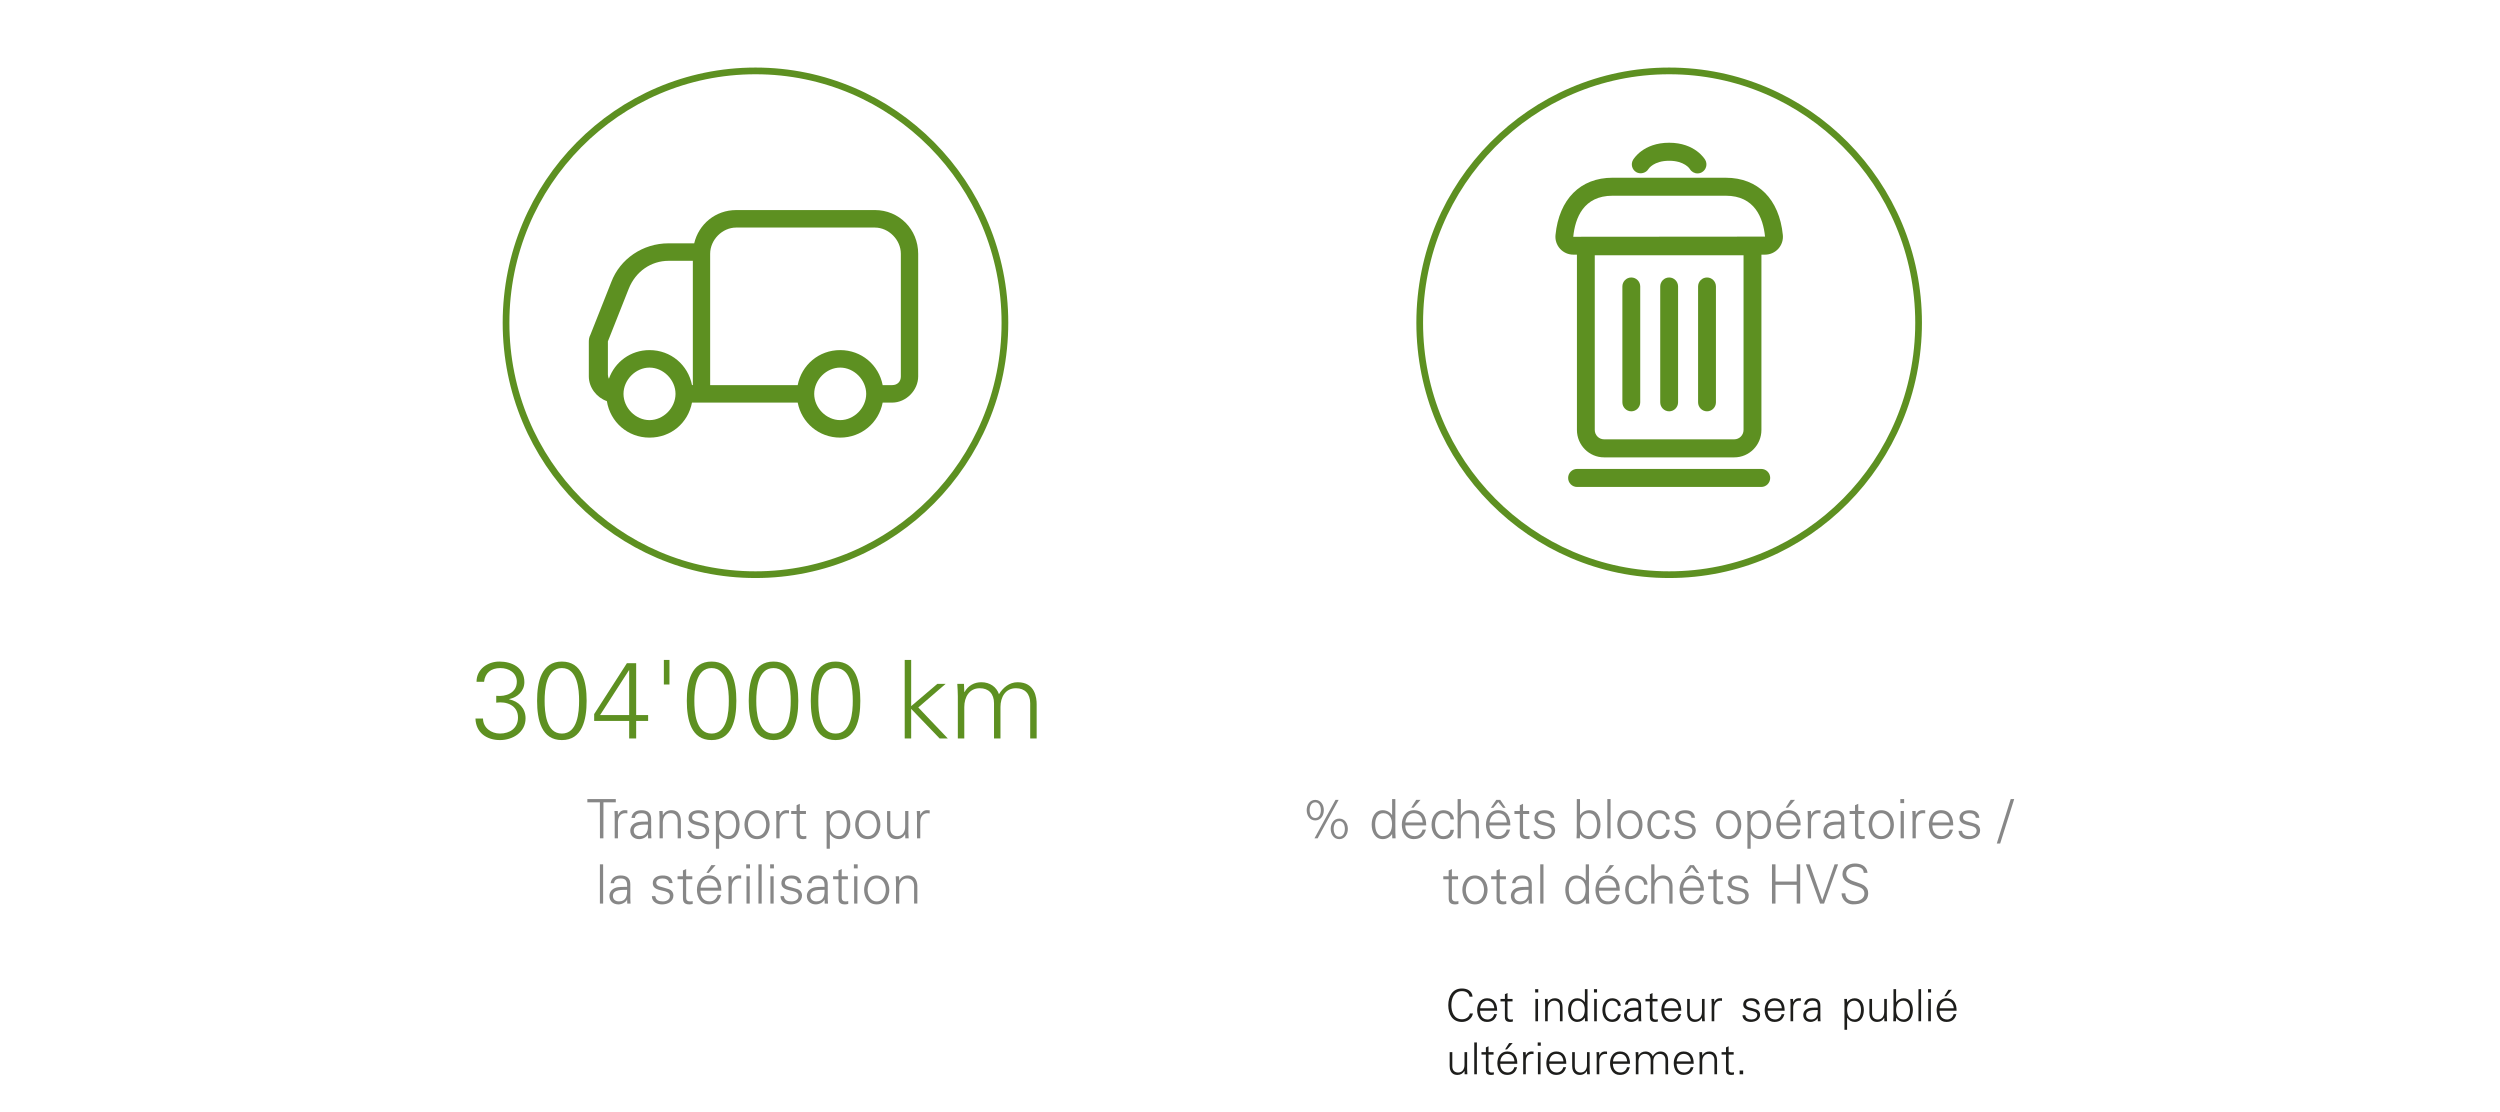 <?xml version="1.0" encoding="UTF-8"?>
<svg xmlns="http://www.w3.org/2000/svg" id="Calque_1" viewBox="0 0 1695.62 754.3">
  <path d="m336.58,471.93c6.5.74,13.95-1.92,13.95-9.59,0-5.9-5.26-9.22-11.18-9.22-6.43,0-10.38,3.39-11.03,9.3h-5.11c0-8.63,7.6-13.72,15.49-13.72,8.55,0,16.95,4.06,16.95,13.94,0,6.2-4.68,10.33-10.3,11.51v.15c6.43,1.4,11.11,6.05,11.11,12.91,0,9.59-8.84,14.75-17.32,14.75-8.91,0-16.37-4.87-16.66-14.61h5.11c.07,6.34,5.62,10.18,11.47,10.18,6.72,0,12.27-3.61,12.27-10.92,0-8.19-7.82-11.07-14.76-10.03v-4.65Z" style="fill:#5d9021; stroke-width:0px;"></path>
  <path d="m397.88,475.33c0,12.98-3,26.63-16.8,26.63s-16.8-13.65-16.8-26.63,3-26.63,16.8-26.63,16.8,13.65,16.8,26.63Zm-28.49,0c0,7.6.95,22.21,11.69,22.21s11.69-14.61,11.69-22.21-.95-22.21-11.69-22.21-11.69,14.61-11.69,22.21Z" style="fill:#5d9021; stroke-width:0px;"></path>
  <path d="m426.73,488.98h-23.74v-4.65l22.21-34.53h6.28v35.19h8.11v3.98h-8.11v11.88h-4.75v-11.88Zm0-34.38h-.15l-19.58,30.4h19.73v-30.4Z" style="fill:#5d9021; stroke-width:0px;"></path>
  <path d="m450.26,447.59h3.8v16.67h-3.8v-16.67Z" style="fill:#5d9021; stroke-width:0px;"></path>
  <path d="m499.43,475.33c0,12.98-3,26.63-16.8,26.63s-16.8-13.65-16.8-26.63,3-26.63,16.8-26.63,16.8,13.65,16.8,26.63Zm-28.49,0c0,7.6.95,22.21,11.69,22.21s11.69-14.61,11.69-22.21-.95-22.21-11.69-22.21-11.69,14.61-11.69,22.21Z" style="fill:#5d9021; stroke-width:0px;"></path>
  <path d="m541.43,475.33c0,12.98-3,26.63-16.8,26.63s-16.8-13.65-16.8-26.63,3-26.63,16.8-26.63,16.8,13.65,16.8,26.63Zm-28.49,0c0,7.6.95,22.21,11.69,22.21s11.69-14.61,11.69-22.21-.95-22.21-11.69-22.21-11.69,14.61-11.69,22.21Z" style="fill:#5d9021; stroke-width:0px;"></path>
  <path d="m583.51,475.33c0,12.98-3,26.63-16.8,26.63s-16.8-13.65-16.8-26.63,3-26.63,16.8-26.63,16.8,13.65,16.8,26.63Zm-28.49,0c0,7.6.95,22.21,11.69,22.21s11.69-14.61,11.69-22.21-.95-22.21-11.69-22.21-11.69,14.61-11.69,22.21Z" style="fill:#5d9021; stroke-width:0px;"></path>
  <path d="m618,478.94l17.75-15.12h5.63l-18.56,16.01,20.02,21.03h-5.55l-19.29-20.07v20.07h-4.38v-53.27h4.38v31.36Z" style="fill:#5d9021; stroke-width:0px;"></path>
  <path d="m654.01,469.28l.15.15c2.56-4.57,6.72-6.71,11.47-6.71,5.77,0,10.3,3.25,11.91,8.12,2.7-4.35,6.94-8.12,12.64-8.12,11.98,0,12.93,10.7,12.93,14.98v23.17h-4.38v-23.9c0-6.42-3.65-10.18-9.64-10.18-7.23,0-10.52,6.12-10.52,12.76v21.32h-4.38v-23.9c0-6.42-3.65-10.18-9.64-10.18-7.23,0-10.52,6.12-10.52,12.76v21.32h-4.38v-28.7c0-2.88-.22-5.83-.37-8.34h4.53l.22,5.46Z" style="fill:#5d9021; stroke-width:0px;"></path>
  <path d="m406.88,544.18h-8.51v-2.21h19.29v2.21h-8.37l-.04,24.42h-2.34l-.04-24.42Z" style="fill:#878787; stroke-width:0px;"></path>
  <path d="m419.11,568.59h-2.19v-14.35c.04-1.44-.11-2.91-.18-4.17h2.27l.11,2.73h.07c.66-1.88,2.3-3.21,4.13-3.28.73-.04,1.46,0,2.19.04v2.14c-.44-.04-.91-.15-1.35-.15-3.25,0-4.97,2.36-5.04,5.9v11.14Z" style="fill:#878787; stroke-width:0px;"></path>
  <path d="m439.46,555.54c-.22-3.02-1.75-3.98-4.35-3.98-2.3,0-4.2.7-4.49,3.21h-2.34c.55-3.8,3.36-5.24,6.87-5.24,4.05,0,6.58,1.88,6.5,6.12v8.78c-.04,1.44.11,2.91.18,4.17h-2.26l-.07-2.73h-.07l-.11.26c-.8,1.55-3.25,3.02-5.74,3.02-3.4,0-6.1-2.1-6.1-5.72,0-2.51,1.5-4.43,3.69-5.35,2.45-1.07,5.62-.7,8.29-.85v-1.7Zm-5.48,11.58c4.79,0,5.7-3.98,5.48-7.86-3.11.11-9.61-.48-9.61,4.17,0,2.51,1.9,3.69,4.13,3.69Z" style="fill:#878787; stroke-width:0px;"></path>
  <path d="m449.54,568.59h-2.19v-14.35c0-1.44-.11-2.91-.18-4.17h2.27l.11,2.73.07.07c1.28-2.29,3.36-3.36,5.73-3.36,5.99,0,6.47,5.35,6.47,7.49v11.58h-2.19v-11.95c0-3.21-1.83-5.09-4.82-5.09-3.62,0-5.26,3.06-5.26,6.38v10.66Z" style="fill:#878787; stroke-width:0px;"></path>
  <path d="m473.76,549.53c3.47,0,6.39,1.22,6.69,5.13h-2.38c-.22-2.32-2.26-3.1-4.53-3.1-2.05,0-4.13.81-4.13,2.99,0,2.73,3.54,2.47,8.51,4.24,1.9.66,3.1,2.32,3.1,4.32,0,4.17-3.83,6.05-7.71,6.05-3.18,0-6.83-1.51-6.9-5.61h2.37c.18,2.77,2.59,3.58,5.08,3.58,2.34,0,4.79-1.11,4.79-3.69s-2.89-3.1-5.81-3.76c-2.89-.7-5.81-1.55-5.81-4.98,0-3.83,3.51-5.16,6.72-5.16Z" style="fill:#878787; stroke-width:0px;"></path>
  <path d="m487.75,575.67h-2.19v-21.43c.04-1.44-.11-2.91-.18-4.17h2.27l.11,2.73.07.07c1.28-2.18,3.83-3.36,6.28-3.36,5.44,0,7.52,4.94,7.52,9.74s-2.08,9.88-7.42,9.88c-2.67,0-4.9-1.22-6.39-3.43h-.07v9.96Zm6.25-8.56c4.2,0,5.26-4.68,5.26-8.11s-1.42-7.45-5.59-7.45-5.92,3.58-5.92,7.34c0,4.2,1.46,8.22,6.25,8.22Z" style="fill:#878787; stroke-width:0px;"></path>
  <path d="m522.02,559.34c0,4.87-2.7,9.81-8.55,9.81s-8.55-4.94-8.55-9.81,2.7-9.81,8.55-9.81,8.55,4.94,8.55,9.81Zm-8.55-7.78c-4.42,0-6.17,4.35-6.17,7.78s1.75,7.78,6.17,7.78,6.17-4.35,6.17-7.78-1.75-7.78-6.17-7.78Z" style="fill:#878787; stroke-width:0px;"></path>
  <path d="m528.74,568.59h-2.19v-14.35c.04-1.44-.11-2.91-.18-4.17h2.27l.11,2.73h.07c.66-1.88,2.3-3.21,4.13-3.28.73-.04,1.46,0,2.19.04v2.14c-.44-.04-.91-.15-1.35-.15-3.25,0-4.97,2.36-5.04,5.9v11.14Z" style="fill:#878787; stroke-width:0px;"></path>
  <path d="m540.28,552.11h-3.65v-2.03h3.65v-3.95l2.19-.96v4.91h4.17v2.03h-4.17v12.39c-.04,1.7.84,2.62,2.52,2.62.66,0,1.32-.04,1.9-.22v1.92c-.69.18-1.5.33-2.23.33-4.64,0-4.38-2.99-4.38-5.5v-11.54Z" style="fill:#878787; stroke-width:0px;"></path>
  <path d="m562.85,575.67h-2.19v-21.43c.04-1.44-.11-2.91-.18-4.17h2.27l.11,2.73.07.07c1.28-2.18,3.83-3.36,6.28-3.36,5.44,0,7.52,4.94,7.52,9.74s-2.08,9.88-7.42,9.88c-2.67,0-4.9-1.22-6.39-3.43h-.07v9.96Zm6.25-8.56c4.2,0,5.26-4.68,5.26-8.11s-1.42-7.45-5.59-7.45-5.92,3.58-5.92,7.34c0,4.2,1.46,8.22,6.25,8.22Z" style="fill:#878787; stroke-width:0px;"></path>
  <path d="m597.12,559.34c0,4.87-2.7,9.81-8.55,9.81s-8.55-4.94-8.55-9.81,2.7-9.81,8.55-9.81,8.55,4.94,8.55,9.81Zm-8.55-7.78c-4.42,0-6.17,4.35-6.17,7.78s1.75,7.78,6.17,7.78,6.17-4.35,6.17-7.78-1.75-7.78-6.17-7.78Z" style="fill:#878787; stroke-width:0px;"></path>
  <path d="m613.92,550.08h2.19v14.35c0,1.44.11,2.91.18,4.17h-2.26l-.11-2.73-.07-.07c-1.28,2.29-3.36,3.36-5.74,3.36-5.99,0-6.46-5.35-6.46-7.49v-11.58h2.19v11.95c0,3.21,1.83,5.09,4.82,5.09,3.62,0,5.26-3.06,5.26-6.38v-10.66Z" style="fill:#878787; stroke-width:0px;"></path>
  <path d="m624.15,568.59h-2.19v-14.35c.04-1.44-.11-2.91-.18-4.17h2.27l.11,2.73h.07c.66-1.88,2.3-3.21,4.13-3.28.73-.04,1.46,0,2.19.04v2.14c-.44-.04-.91-.15-1.35-.15-3.25,0-4.97,2.36-5.04,5.9v11.14Z" style="fill:#878787; stroke-width:0px;"></path>
  <path d="m409.07,612.85h-2.19v-26.63h2.19v26.63Z" style="fill:#878787; stroke-width:0px;"></path>
  <path d="m425.32,599.8c-.22-3.02-1.75-3.98-4.35-3.98-2.3,0-4.2.7-4.49,3.21h-2.34c.55-3.8,3.36-5.24,6.87-5.24,4.05,0,6.58,1.88,6.5,6.12v8.78c-.04,1.44.11,2.91.18,4.17h-2.26l-.07-2.73h-.07l-.11.26c-.8,1.55-3.25,3.02-5.74,3.02-3.4,0-6.1-2.1-6.1-5.72,0-2.51,1.5-4.43,3.69-5.35,2.45-1.07,5.62-.7,8.29-.85v-1.7Zm-5.48,11.58c4.79,0,5.7-3.98,5.48-7.86-3.11.11-9.61-.48-9.61,4.17,0,2.51,1.9,3.69,4.13,3.69Z" style="fill:#878787; stroke-width:0px;"></path>
  <path d="m449.47,593.79c3.47,0,6.39,1.22,6.69,5.13h-2.38c-.22-2.32-2.26-3.1-4.53-3.1-2.05,0-4.13.81-4.13,2.99,0,2.73,3.54,2.47,8.51,4.24,1.9.66,3.1,2.32,3.1,4.32,0,4.17-3.83,6.05-7.71,6.05-3.18,0-6.83-1.51-6.9-5.61h2.37c.18,2.77,2.59,3.58,5.08,3.58,2.34,0,4.79-1.11,4.79-3.69s-2.89-3.1-5.81-3.76c-2.89-.7-5.81-1.55-5.81-4.98,0-3.83,3.51-5.16,6.72-5.16Z" style="fill:#878787; stroke-width:0px;"></path>
  <path d="m463.2,596.37h-3.65v-2.03h3.65v-3.95l2.19-.96v4.91h4.17v2.03h-4.17v12.39c-.04,1.7.84,2.62,2.52,2.62.66,0,1.32-.04,1.9-.22v1.92c-.69.18-1.5.33-2.23.33-4.64,0-4.38-2.99-4.38-5.5v-11.54Z" style="fill:#878787; stroke-width:0px;"></path>
  <path d="m475.07,604.11c.07,3.95,1.86,7.26,6.36,7.26,2.59,0,4.75-1.88,5.3-4.43h2.3c-1.13,4.43-3.87,6.45-8.29,6.45-5.48,0-8.04-4.76-8.04-9.81s2.74-9.81,8.18-9.81c6.14,0,8.37,4.54,8.37,10.33h-14.17Zm11.8-2.03c-.26-3.58-2.16-6.27-5.95-6.27-3.58,0-5.48,3.02-5.77,6.27h11.73Zm-1.5-15.3l-4.64,5.27h-1.61l3.32-5.27h2.92Z" style="fill:#878787; stroke-width:0px;"></path>
  <path d="m496.3,612.85h-2.19v-14.35c.04-1.44-.11-2.91-.18-4.17h2.27l.11,2.73h.07c.66-1.88,2.3-3.21,4.13-3.28.73-.04,1.46,0,2.19.04v2.14c-.44-.04-.91-.15-1.35-.15-3.25,0-4.97,2.36-5.04,5.9v11.14Z" style="fill:#878787; stroke-width:0px;"></path>
  <path d="m508.68,588.99h-2.56v-2.77h2.56v2.77Zm-.18,5.35v18.51h-2.19v-18.51h2.19Z" style="fill:#878787; stroke-width:0px;"></path>
  <path d="m516.61,612.85h-2.19v-26.63h2.19v26.63Z" style="fill:#878787; stroke-width:0px;"></path>
  <path d="m524.9,588.99h-2.56v-2.77h2.56v2.77Zm-.18,5.35v18.51h-2.19v-18.51h2.19Z" style="fill:#878787; stroke-width:0px;"></path>
  <path d="m536.7,593.79c3.47,0,6.39,1.22,6.69,5.13h-2.38c-.22-2.32-2.26-3.1-4.53-3.1-2.05,0-4.13.81-4.13,2.99,0,2.73,3.54,2.47,8.51,4.24,1.9.66,3.1,2.32,3.1,4.32,0,4.17-3.83,6.05-7.71,6.05-3.18,0-6.83-1.51-6.9-5.61h2.37c.18,2.77,2.59,3.58,5.08,3.58,2.34,0,4.79-1.11,4.79-3.69s-2.89-3.1-5.81-3.76c-2.89-.7-5.81-1.55-5.81-4.98,0-3.83,3.51-5.16,6.72-5.16Z" style="fill:#878787; stroke-width:0px;"></path>
  <path d="m559.23,599.8c-.22-3.02-1.75-3.98-4.35-3.98-2.3,0-4.2.7-4.49,3.21h-2.34c.55-3.8,3.36-5.24,6.87-5.24,4.05,0,6.58,1.88,6.5,6.12v8.78c-.04,1.44.11,2.91.18,4.17h-2.26l-.07-2.73h-.07l-.11.26c-.8,1.55-3.25,3.02-5.74,3.02-3.4,0-6.1-2.1-6.1-5.72,0-2.51,1.5-4.43,3.69-5.35,2.45-1.07,5.62-.7,8.29-.85v-1.7Zm-5.48,11.58c4.79,0,5.7-3.98,5.48-7.86-3.11.11-9.61-.48-9.61,4.17,0,2.51,1.9,3.69,4.13,3.69Z" style="fill:#878787; stroke-width:0px;"></path>
  <path d="m568.7,596.37h-3.65v-2.03h3.65v-3.95l2.19-.96v4.91h4.17v2.03h-4.17v12.39c-.04,1.7.84,2.62,2.52,2.62.66,0,1.32-.04,1.9-.22v1.92c-.69.18-1.5.33-2.23.33-4.64,0-4.38-2.99-4.38-5.5v-11.54Z" style="fill:#878787; stroke-width:0px;"></path>
  <path d="m581.7,588.99h-2.56v-2.77h2.56v2.77Zm-.18,5.35v18.51h-2.19v-18.51h2.19Z" style="fill:#878787; stroke-width:0px;"></path>
  <path d="m603.18,603.6c0,4.87-2.7,9.81-8.55,9.81s-8.55-4.94-8.55-9.81,2.7-9.81,8.55-9.81,8.55,4.94,8.55,9.81Zm-8.55-7.78c-4.42,0-6.17,4.35-6.17,7.78s1.75,7.78,6.17,7.78,6.17-4.35,6.17-7.78-1.75-7.78-6.17-7.78Z" style="fill:#878787; stroke-width:0px;"></path>
  <path d="m609.9,612.85h-2.19v-14.35c0-1.44-.11-2.91-.18-4.17h2.27l.11,2.73.07.07c1.28-2.29,3.36-3.36,5.73-3.36,5.99,0,6.47,5.35,6.47,7.49v11.58h-2.19v-11.95c0-3.21-1.83-5.09-4.82-5.09-3.62,0-5.26,3.06-5.26,6.38v10.66Z" style="fill:#878787; stroke-width:0px;"></path>
  <path d="m897.88,549.49c0,3.65-2.12,6.97-5.81,6.97s-5.81-3.32-5.81-6.97,2.12-6.97,5.81-6.97,5.81,3.32,5.81,6.97Zm-9.61,0c0,2.4.95,5.31,3.8,5.31s3.8-2.91,3.8-5.31-.95-5.31-3.8-5.31-3.8,2.91-3.8,5.31Zm19.65-6.97l-14.25,26.07h-2.12l14.25-26.07h2.12Zm6.25,19.66c0,3.65-2.12,6.97-5.81,6.97s-5.81-3.32-5.81-6.97,2.12-6.97,5.81-6.97,5.81,3.32,5.81,6.97Zm-9.61,0c0,2.4.95,5.31,3.8,5.31s3.8-2.91,3.8-5.31-.95-5.31-3.8-5.31-3.8,2.91-3.8,5.31Z" style="fill:#878787; stroke-width:0px;"></path>
  <path d="m944.2,565.86l-.07-.15c-1.5,2.21-3.73,3.43-6.28,3.43-5.44,0-7.52-5.24-7.52-9.88s2.08-9.74,7.52-9.74c2.45,0,5,1.18,6.28,3.36l.07-.07v-10.84h2.19v22.46c0,1.44.11,2.91.18,4.17h-2.26l-.11-2.73Zm-5.99-14.31c-4.16,0-5.52,3.91-5.52,7.45s.99,8.11,5.19,8.11c4.79,0,6.25-4.02,6.25-8.22,0-3.76-1.64-7.34-5.92-7.34Z" style="fill:#878787; stroke-width:0px;"></path>
  <path d="m953.15,559.85c.07,3.95,1.86,7.26,6.36,7.26,2.59,0,4.75-1.88,5.3-4.43h2.3c-1.13,4.43-3.87,6.45-8.29,6.45-5.48,0-8.04-4.76-8.04-9.81s2.74-9.81,8.18-9.81c6.14,0,8.37,4.54,8.37,10.33h-14.17Zm11.8-2.03c-.26-3.58-2.16-6.27-5.95-6.27-3.58,0-5.48,3.02-5.77,6.27h11.73Zm-1.5-15.3l-4.64,5.27h-1.61l3.32-5.27h2.92Z" style="fill:#878787; stroke-width:0px;"></path>
  <path d="m983.76,555.76c-.18-2.84-1.97-4.21-5-4.21-3.36,0-5.44,3.54-5.44,7.75s2.08,7.82,5.44,7.82c2.85,0,4.82-1.77,5-4.31h2.38c-.58,4.24-3,6.34-7.16,6.34-5.48,0-8.04-4.76-8.04-9.81s2.74-9.81,8.18-9.81c3.76,0,6.83,2.29,7.01,6.23h-2.38Z" style="fill:#878787; stroke-width:0px;"></path>
  <path d="m990.81,552.88h.07c1.28-2.29,3.36-3.36,5.73-3.36,5.99,0,6.47,5.35,6.47,7.49v11.58h-2.19v-11.95c0-3.21-1.83-5.09-4.82-5.09-3.62,0-5.26,3.06-5.26,6.38v10.66h-2.19v-26.63h2.19v10.92Z" style="fill:#878787; stroke-width:0px;"></path>
  <path d="m1010.21,559.85c.07,3.95,1.86,7.26,6.36,7.26,2.59,0,4.75-1.88,5.3-4.43h2.3c-1.13,4.43-3.87,6.45-8.29,6.45-5.48,0-8.04-4.76-8.04-9.81s2.74-9.81,8.18-9.81c6.14,0,8.37,4.54,8.37,10.33h-14.17Zm11.8-2.03c-.26-3.58-2.16-6.27-5.95-6.27-3.58,0-5.48,3.02-5.77,6.27h11.73Zm-7.16-15.3h2.67l3.62,5.35h-1.72l-3.25-3.91-3.29,3.91h-1.68l3.65-5.35Z" style="fill:#878787; stroke-width:0px;"></path>
  <path d="m1030.81,552.11h-3.65v-2.03h3.65v-3.95l2.19-.96v4.91h4.17v2.03h-4.17v12.39c-.04,1.7.84,2.62,2.52,2.62.66,0,1.32-.04,1.9-.22v1.92c-.69.18-1.5.33-2.23.33-4.64,0-4.38-2.99-4.38-5.5v-11.54Z" style="fill:#878787; stroke-width:0px;"></path>
  <path d="m1047.5,549.53c3.47,0,6.39,1.22,6.69,5.13h-2.38c-.22-2.32-2.26-3.1-4.53-3.1-2.05,0-4.13.81-4.13,2.99,0,2.73,3.54,2.47,8.51,4.24,1.9.66,3.1,2.32,3.1,4.32,0,4.17-3.83,6.05-7.71,6.05-3.18,0-6.83-1.51-6.9-5.61h2.37c.18,2.77,2.59,3.58,5.08,3.58,2.34,0,4.79-1.11,4.79-3.69s-2.89-3.1-5.81-3.76c-2.89-.7-5.81-1.55-5.81-4.98,0-3.83,3.51-5.16,6.72-5.16Z" style="fill:#878787; stroke-width:0px;"></path>
  <path d="m1071.54,568.59h-2.27c.07-1.25.18-2.73.18-4.17v-22.46h2.19v10.84l.07.07c1.28-2.18,3.83-3.36,6.28-3.36,5.44,0,7.53,4.94,7.53,9.74s-2.08,9.88-7.42,9.88c-2.67,0-4.9-1.22-6.39-3.43l-.07.15-.11,2.73Zm.11-9.63c0,4.2,1.46,8.15,6.25,8.15,4.2,0,5.26-4.61,5.26-8.04s-1.42-7.52-5.59-7.52-5.92,3.65-5.92,7.41Z" style="fill:#878787; stroke-width:0px;"></path>
  <path d="m1092.36,568.59h-2.19v-26.63h2.19v26.63Z" style="fill:#878787; stroke-width:0px;"></path>
  <path d="m1114.02,559.34c0,4.87-2.7,9.81-8.55,9.81s-8.55-4.94-8.55-9.81,2.7-9.81,8.55-9.81,8.55,4.94,8.55,9.81Zm-8.55-7.78c-4.42,0-6.17,4.35-6.17,7.78s1.75,7.78,6.17,7.78,6.17-4.35,6.17-7.78-1.75-7.78-6.17-7.78Z" style="fill:#878787; stroke-width:0px;"></path>
  <path d="m1130.13,555.76c-.18-2.84-1.97-4.21-5-4.21-3.36,0-5.44,3.54-5.44,7.75s2.08,7.82,5.44,7.82c2.85,0,4.82-1.77,5-4.31h2.38c-.58,4.24-3,6.34-7.16,6.34-5.48,0-8.04-4.76-8.04-9.81s2.74-9.81,8.18-9.81c3.76,0,6.83,2.29,7.01,6.23h-2.38Z" style="fill:#878787; stroke-width:0px;"></path>
  <path d="m1142.91,549.53c3.47,0,6.39,1.22,6.69,5.13h-2.38c-.22-2.32-2.26-3.1-4.53-3.1-2.05,0-4.13.81-4.13,2.99,0,2.73,3.54,2.47,8.51,4.24,1.9.66,3.1,2.32,3.1,4.32,0,4.17-3.83,6.05-7.71,6.05-3.18,0-6.83-1.51-6.9-5.61h2.37c.18,2.77,2.59,3.58,5.08,3.58,2.34,0,4.79-1.11,4.79-3.69s-2.89-3.1-5.81-3.76c-2.89-.7-5.81-1.55-5.81-4.98,0-3.83,3.51-5.16,6.72-5.16Z" style="fill:#878787; stroke-width:0px;"></path>
  <path d="m1181.01,559.34c0,4.87-2.7,9.81-8.55,9.81s-8.55-4.94-8.55-9.81,2.7-9.81,8.55-9.81,8.55,4.94,8.55,9.81Zm-8.55-7.78c-4.42,0-6.17,4.35-6.17,7.78s1.75,7.78,6.17,7.78,6.17-4.35,6.17-7.78-1.75-7.78-6.17-7.78Z" style="fill:#878787; stroke-width:0px;"></path>
  <path d="m1187.37,575.67h-2.19v-21.43c.04-1.44-.11-2.91-.18-4.17h2.27l.11,2.73.07.07c1.28-2.18,3.83-3.36,6.28-3.36,5.44,0,7.53,4.94,7.53,9.74s-2.08,9.88-7.42,9.88c-2.67,0-4.9-1.22-6.39-3.43h-.07v9.96Zm6.25-8.56c4.2,0,5.26-4.68,5.26-8.11s-1.42-7.45-5.59-7.45-5.92,3.58-5.92,7.34c0,4.2,1.46,8.22,6.25,8.22Z" style="fill:#878787; stroke-width:0px;"></path>
  <path d="m1207.13,559.85c.07,3.95,1.86,7.26,6.36,7.26,2.59,0,4.75-1.88,5.3-4.43h2.3c-1.13,4.43-3.87,6.45-8.29,6.45-5.48,0-8.04-4.76-8.04-9.81s2.74-9.81,8.18-9.81c6.14,0,8.37,4.54,8.37,10.33h-14.17Zm11.8-2.03c-.26-3.58-2.16-6.27-5.95-6.27-3.58,0-5.48,3.02-5.77,6.27h11.73Zm-1.5-15.3l-4.64,5.27h-1.61l3.32-5.27h2.92Z" style="fill:#878787; stroke-width:0px;"></path>
  <path d="m1228.35,568.59h-2.19v-14.35c.04-1.44-.11-2.91-.18-4.17h2.27l.11,2.73h.07c.66-1.88,2.3-3.21,4.13-3.28.73-.04,1.46,0,2.19.04v2.14c-.44-.04-.91-.15-1.35-.15-3.25,0-4.97,2.36-5.04,5.9v11.14Z" style="fill:#878787; stroke-width:0px;"></path>
  <path d="m1248.7,555.54c-.22-3.02-1.75-3.98-4.35-3.98-2.3,0-4.2.7-4.49,3.21h-2.34c.55-3.8,3.36-5.24,6.87-5.24,4.05,0,6.58,1.88,6.5,6.12v8.78c-.04,1.44.11,2.91.18,4.17h-2.26l-.07-2.73h-.07l-.11.26c-.8,1.55-3.25,3.02-5.74,3.02-3.4,0-6.1-2.1-6.1-5.72,0-2.51,1.5-4.43,3.69-5.35,2.45-1.07,5.62-.7,8.29-.85v-1.7Zm-5.48,11.58c4.79,0,5.7-3.98,5.48-7.86-3.11.11-9.61-.48-9.61,4.17,0,2.51,1.9,3.69,4.13,3.69Z" style="fill:#878787; stroke-width:0px;"></path>
  <path d="m1258.16,552.11h-3.65v-2.03h3.65v-3.95l2.19-.96v4.91h4.17v2.03h-4.17v12.39c-.04,1.7.84,2.62,2.52,2.62.66,0,1.32-.04,1.9-.22v1.92c-.69.18-1.5.33-2.23.33-4.64,0-4.38-2.99-4.38-5.5v-11.54Z" style="fill:#878787; stroke-width:0px;"></path>
  <path d="m1284.53,559.34c0,4.87-2.7,9.81-8.55,9.81s-8.55-4.94-8.55-9.81,2.7-9.81,8.55-9.81,8.55,4.94,8.55,9.81Zm-8.55-7.78c-4.42,0-6.17,4.35-6.17,7.78s1.75,7.78,6.17,7.78,6.17-4.35,6.17-7.78-1.75-7.78-6.17-7.78Z" style="fill:#878787; stroke-width:0px;"></path>
  <path d="m1291.47,544.73h-2.56v-2.77h2.56v2.77Zm-.18,5.35v18.51h-2.19v-18.51h2.19Z" style="fill:#878787; stroke-width:0px;"></path>
  <path d="m1299.36,568.59h-2.19v-14.35c.04-1.44-.11-2.91-.18-4.17h2.27l.11,2.73h.07c.66-1.88,2.3-3.21,4.13-3.28.73-.04,1.46,0,2.19.04v2.14c-.44-.04-.91-.15-1.35-.15-3.25,0-4.97,2.36-5.04,5.9v11.14Z" style="fill:#878787; stroke-width:0px;"></path>
  <path d="m1310.61,559.85c.07,3.95,1.86,7.26,6.36,7.26,2.59,0,4.75-1.88,5.3-4.43h2.3c-1.13,4.43-3.87,6.45-8.29,6.45-5.48,0-8.04-4.76-8.04-9.81s2.74-9.81,8.18-9.81c6.14,0,8.37,4.54,8.37,10.33h-14.17Zm11.8-2.03c-.26-3.58-2.16-6.27-5.95-6.27-3.58,0-5.48,3.02-5.77,6.27h11.73Z" style="fill:#878787; stroke-width:0px;"></path>
  <path d="m1335.75,549.53c3.47,0,6.39,1.22,6.69,5.13h-2.38c-.22-2.32-2.26-3.1-4.53-3.1-2.05,0-4.13.81-4.13,2.99,0,2.73,3.54,2.47,8.51,4.24,1.9.66,3.1,2.32,3.1,4.32,0,4.17-3.83,6.05-7.71,6.05-3.18,0-6.83-1.51-6.9-5.61h2.37c.18,2.77,2.59,3.58,5.08,3.58,2.34,0,4.79-1.11,4.79-3.69s-2.89-3.1-5.81-3.76c-2.89-.7-5.81-1.55-5.81-4.98,0-3.83,3.51-5.16,6.72-5.16Z" style="fill:#878787; stroke-width:0px;"></path>
  <path d="m1363.76,541.97h2.37l-9.53,30.17h-2.3l9.46-30.17Z" style="fill:#878787; stroke-width:0px;"></path>
  <path d="m982.56,596.37h-3.65v-2.03h3.65v-3.95l2.19-.96v4.91h4.17v2.03h-4.17v12.39c-.04,1.7.84,2.62,2.52,2.62.66,0,1.32-.04,1.9-.22v1.92c-.69.18-1.5.33-2.23.33-4.64,0-4.38-2.99-4.38-5.5v-11.54Z" style="fill:#878787; stroke-width:0px;"></path>
  <path d="m1008.93,603.6c0,4.87-2.7,9.81-8.55,9.81s-8.55-4.94-8.55-9.81,2.7-9.81,8.55-9.81,8.55,4.94,8.55,9.81Zm-8.55-7.78c-4.42,0-6.17,4.35-6.17,7.78s1.75,7.78,6.17,7.78,6.17-4.35,6.17-7.78-1.75-7.78-6.17-7.78Z" style="fill:#878787; stroke-width:0px;"></path>
  <path d="m1015.03,596.37h-3.65v-2.03h3.65v-3.95l2.19-.96v4.91h4.17v2.03h-4.17v12.39c-.04,1.7.84,2.62,2.52,2.62.66,0,1.32-.04,1.9-.22v1.92c-.69.18-1.5.33-2.23.33-4.64,0-4.38-2.99-4.38-5.5v-11.54Z" style="fill:#878787; stroke-width:0px;"></path>
  <path d="m1036.73,599.8c-.22-3.02-1.75-3.98-4.35-3.98-2.3,0-4.2.7-4.49,3.21h-2.34c.55-3.8,3.36-5.24,6.87-5.24,4.05,0,6.58,1.88,6.5,6.12v8.78c-.04,1.44.11,2.91.18,4.17h-2.26l-.07-2.73h-.07l-.11.26c-.8,1.55-3.25,3.02-5.74,3.02-3.4,0-6.1-2.1-6.1-5.72,0-2.51,1.5-4.43,3.69-5.35,2.45-1.07,5.62-.7,8.29-.85v-1.7Zm-5.48,11.58c4.79,0,5.7-3.98,5.48-7.86-3.11.11-9.61-.48-9.61,4.17,0,2.51,1.9,3.69,4.13,3.69Z" style="fill:#878787; stroke-width:0px;"></path>
  <path d="m1046.85,612.85h-2.19v-26.63h2.19v26.63Z" style="fill:#878787; stroke-width:0px;"></path>
  <path d="m1075.52,610.13l-.07-.15c-1.5,2.21-3.73,3.43-6.28,3.43-5.44,0-7.52-5.24-7.52-9.88s2.08-9.74,7.52-9.74c2.45,0,5,1.18,6.28,3.36l.07-.07v-10.84h2.19v22.46c0,1.44.11,2.91.18,4.17h-2.26l-.11-2.73Zm-5.99-14.31c-4.16,0-5.52,3.91-5.52,7.45s.99,8.11,5.19,8.11c4.79,0,6.25-4.02,6.25-8.22,0-3.76-1.64-7.34-5.92-7.34Z" style="fill:#878787; stroke-width:0px;"></path>
  <path d="m1084.47,604.11c.07,3.95,1.86,7.26,6.36,7.26,2.59,0,4.75-1.88,5.3-4.43h2.3c-1.13,4.43-3.87,6.45-8.29,6.45-5.48,0-8.04-4.76-8.04-9.81s2.74-9.81,8.18-9.81c6.14,0,8.37,4.54,8.37,10.33h-14.17Zm11.8-2.03c-.26-3.58-2.16-6.27-5.95-6.27-3.58,0-5.48,3.02-5.77,6.27h11.73Zm-1.5-15.3l-4.64,5.27h-1.61l3.32-5.27h2.92Z" style="fill:#878787; stroke-width:0px;"></path>
  <path d="m1115.08,600.02c-.18-2.84-1.97-4.21-5-4.21-3.36,0-5.44,3.54-5.44,7.75s2.08,7.82,5.44,7.82c2.85,0,4.82-1.77,5-4.31h2.38c-.58,4.24-3,6.34-7.16,6.34-5.48,0-8.04-4.76-8.04-9.81s2.74-9.81,8.18-9.81c3.76,0,6.83,2.29,7.01,6.23h-2.38Z" style="fill:#878787; stroke-width:0px;"></path>
  <path d="m1122.13,597.14h.07c1.28-2.29,3.36-3.36,5.73-3.36,5.99,0,6.47,5.35,6.47,7.49v11.58h-2.19v-11.95c0-3.21-1.83-5.09-4.82-5.09-3.62,0-5.26,3.06-5.26,6.38v10.66h-2.19v-26.63h2.19v10.92Z" style="fill:#878787; stroke-width:0px;"></path>
  <path d="m1141.53,604.11c.07,3.95,1.86,7.26,6.36,7.26,2.59,0,4.75-1.88,5.3-4.43h2.3c-1.13,4.43-3.87,6.45-8.29,6.45-5.48,0-8.04-4.76-8.04-9.81s2.74-9.81,8.18-9.81c6.14,0,8.37,4.54,8.37,10.33h-14.17Zm11.8-2.03c-.26-3.58-2.16-6.27-5.95-6.27-3.58,0-5.48,3.02-5.77,6.27h11.73Zm-7.16-15.3h2.67l3.62,5.35h-1.72l-3.25-3.91-3.29,3.91h-1.68l3.65-5.35Z" style="fill:#878787; stroke-width:0px;"></path>
  <path d="m1162.13,596.37h-3.65v-2.03h3.65v-3.95l2.19-.96v4.91h4.17v2.03h-4.17v12.39c-.04,1.7.84,2.62,2.52,2.62.66,0,1.32-.04,1.9-.22v1.92c-.69.18-1.5.33-2.23.33-4.64,0-4.38-2.99-4.38-5.5v-11.54Z" style="fill:#878787; stroke-width:0px;"></path>
  <path d="m1178.82,593.79c3.47,0,6.39,1.22,6.69,5.13h-2.38c-.22-2.32-2.26-3.1-4.53-3.1-2.05,0-4.13.81-4.13,2.99,0,2.73,3.54,2.47,8.51,4.24,1.9.66,3.1,2.32,3.1,4.32,0,4.17-3.83,6.05-7.71,6.05-3.18,0-6.83-1.51-6.9-5.61h2.37c.18,2.77,2.59,3.58,5.08,3.58,2.34,0,4.79-1.11,4.79-3.69s-2.89-3.1-5.81-3.76c-2.89-.7-5.81-1.55-5.81-4.98,0-3.83,3.51-5.16,6.72-5.16Z" style="fill:#878787; stroke-width:0px;"></path>
  <path d="m1201.84,612.85v-26.63h2.38v11.69h14.39v-11.69h2.37v26.63h-2.37v-12.72h-14.39v12.72h-2.38Z" style="fill:#878787; stroke-width:0px;"></path>
  <path d="m1235.88,610.46h.07l8.37-24.23h2.38l-9.53,26.63h-2.7l-9.64-26.63h2.59l8.48,24.23Z" style="fill:#878787; stroke-width:0px;"></path>
  <path d="m1256.88,613.41c-4.2,0-7.74-3.1-7.85-7.49h2.56c.07,4.09,3.07,5.27,6.61,5.27,2.96,0,6.36-1.73,6.36-5.13,0-2.66-1.9-3.91-4.13-4.65-4.27-1.44-10.78-2.8-10.78-8.56,0-4.65,4.24-7.19,8.4-7.19,3.47,0,8,1.22,8.58,6.34h-2.56c-.07-3.28-3.03-4.13-5.74-4.13s-6.14,1.4-6.14,4.65c0,7.56,14.9,4.13,14.9,13.31,0,5.79-4.93,7.56-10.23,7.56Z" style="fill:#878787; stroke-width:0px;"></path>
  <path d="m512.4,389.77c93.44,0,169.18-76.49,169.18-170.84s-75.74-170.84-169.18-170.84-169.18,76.49-169.18,170.84,75.74,170.84,169.18,170.84Z" style="fill:none; stroke:#5d9021; stroke-linecap:round; stroke-width:4.55px;"></path>
  <path d="m431.87,369.21c23.95,13.11,51.38,20.56,80.53,20.56,93.44,0,169.18-76.49,169.18-170.84s-75.75-170.84-169.18-170.84" style="fill:none; stroke:#5d9021; stroke-width:2.6px;"></path>
  <path d="m1132.1,389.77c93.44,0,169.18-76.49,169.18-170.84s-75.74-170.84-169.18-170.84-169.18,76.49-169.18,170.84,75.74,170.84,169.18,170.84Z" style="fill:none; stroke:#5d9021; stroke-linecap:round; stroke-width:4.55px;"></path>
  <path d="m1051.57,369.21c23.95,13.11,51.38,20.56,80.53,20.56,93.44,0,169.18-76.49,169.18-170.84s-75.75-170.84-169.18-170.84" style="fill:none; stroke:#5d9021; stroke-width:2.6px;"></path>
  <path d="m611.01,255.26c0,3.56-2.35,5.94-5.88,5.94h-6.46c-2.66-13.69-14.38-23.75-28.82-23.75s-26.16,10.06-28.82,23.75h-59.37v-89.05c0-9.5,8.23-17.81,17.64-17.81h94.06c9.41,0,17.64,8.31,17.64,17.81v83.11Zm-41.15,29.68c-9.41,0-17.63-8.31-17.63-17.81s8.23-17.81,17.63-17.81,17.64,8.31,17.64,17.81-8.23,17.81-17.64,17.81m-129.33-47.49c-12.86,0-23.48,8.03-27.55,19.45-.4-.83-.67-1.74-.67-2.82v-22.56l14.11-35.62c4.7-11.87,15.28-19,27.04-19h16.46v84.29h-.57c-2.66-13.68-14.38-23.74-28.82-23.74m0,47.49c-9.41,0-17.64-8.31-17.64-17.81s8.23-17.81,17.64-17.81,17.64,8.31,17.64,17.81-8.23,17.81-17.64,17.81m152.85-142.47h-94.06c-14.01,0-25.38,9.5-28.48,22.56h-17.38c-17.63,0-32.92,10.68-38.8,26.12l-14.11,35.62c-1.18,2.38-1.18,3.56-1.18,5.94v22.55c0,7.61,5.3,14.37,12.24,16.8,2.28,14.19,14.13,24.75,28.91,24.75s26.16-10.05,28.82-23.75h71.7c2.66,13.69,14.38,23.75,28.81,23.75s26.16-10.05,28.82-23.75h6.45c9.41,0,17.64-8.31,17.64-17.81v-83.11c0-16.62-12.93-29.68-29.39-29.68" style="fill:#5d9021; stroke-width:0px;"></path>
  <path d="m1197.14,160.48s-.01,0-.01,0l-130.07.11c1.27-12.7,6.91-27.84,26.64-27.84h76.81c19.66,0,25.33,15.05,26.63,27.73m-14.58,12.64v118.49c0,3.51-2.82,6.36-6.29,6.36h-88.32c-3.47,0-6.3-2.85-6.3-6.36v-118.49h100.91Zm-12.05-52.58h-76.81c-21.8,0-36.27,14.52-38.69,38.85-.33,3.37.78,6.75,3.05,9.29,2.3,2.57,5.6,4.04,9.03,4.04h2.46v118.9c0,10.25,8.26,18.59,18.41,18.59h88.32c10.15,0,18.4-8.34,18.4-18.59v-118.9h2.46c3.43,0,6.72-1.47,9.03-4.04,2.27-2.54,3.38-5.92,3.04-9.29-2.42-24.32-16.89-38.84-38.69-38.84" style="fill:#5d9021; stroke-width:0px;"></path>
  <path d="m1106.42,278.98c3.34,0,6.06-2.75,6.06-6.12v-78.55c0-3.37-2.72-6.11-6.06-6.11s-6.05,2.75-6.05,6.11v78.55c0,3.37,2.72,6.12,6.05,6.12" style="fill:#5d9021; stroke-width:0px;"></path>
  <path d="m1157.78,278.98c3.34,0,6.05-2.75,6.05-6.12v-78.55c0-3.37-2.71-6.11-6.05-6.11s-6.06,2.75-6.06,6.11v78.55c0,3.37,2.72,6.12,6.06,6.12" style="fill:#5d9021; stroke-width:0px;"></path>
  <path d="m1132.1,278.98c3.34,0,6.05-2.75,6.05-6.12v-78.55c0-3.37-2.72-6.11-6.05-6.11s-6.06,2.75-6.06,6.11v78.55c0,3.37,2.72,6.12,6.06,6.12" style="fill:#5d9021; stroke-width:0px;"></path>
  <path d="m1194.57,318.05h-124.93c-3.34,0-6.06,2.75-6.06,6.11s2.71,6.12,6.06,6.12h124.93c3.34,0,6.06-2.74,6.06-6.12s-2.72-6.11-6.06-6.11" style="fill:#5d9021; stroke-width:0px;"></path>
  <path d="m1109.77,116.75s0,0,0,0c2.76,1.62,6.61.65,8.26-2.08.15-.23,3.61-5.63,14.06-5.63s13.91,5.39,14.04,5.59c1.08,1.85,3.08,2.99,5.21,2.99,1.07,0,2.12-.29,3.01-.81,2.89-1.68,3.9-5.42,2.24-8.34-.27-.48-6.81-11.66-24.5-11.66s-24.23,11.18-24.5,11.66c-1.65,2.91-.7,6.55,2.17,8.27" style="fill:#5d9021; stroke-width:0px;"></path>
  <path d="m996.67,675.98c-.36-2.66-2.63-3.74-5.08-3.74-5.53,0-7.2,5.07-7.2,9.54s1.67,9.54,7.2,9.54c2.39,0,4.78-1.21,5.32-3.92h2.09c-.63,3.65-3.95,5.74-7.41,5.74-6.55,0-9.3-5.31-9.3-11.35s2.78-11.35,9.3-11.35c3.53,0,6.88,1.63,7.17,5.55h-2.09Z" style="fill:#1d1d1b; stroke-width:0px;"></path>
  <path d="m1003.84,685.52c.06,3.23,1.52,5.95,5.2,5.95,2.12,0,3.89-1.54,4.33-3.62h1.88c-.93,3.62-3.17,5.28-6.79,5.28-4.48,0-6.58-3.89-6.58-8.03s2.24-8.03,6.7-8.03c5.02,0,6.85,3.71,6.85,8.45h-11.6Zm9.66-1.66c-.21-2.93-1.76-5.13-4.87-5.13-2.93,0-4.48,2.48-4.72,5.13h9.6Z" style="fill:#1d1d1b; stroke-width:0px;"></path>
  <path d="m1020.69,679.18h-2.99v-1.66h2.99v-3.23l1.79-.78v4.01h3.41v1.66h-3.41v10.14c-.03,1.39.69,2.14,2.06,2.14.54,0,1.08-.03,1.55-.18v1.57c-.57.15-1.23.27-1.82.27-3.8,0-3.59-2.45-3.59-4.5v-9.45Z" style="fill:#1d1d1b; stroke-width:0px;"></path>
  <path d="m1043.32,673.15h-2.09v-2.26h2.09v2.26Zm-.15,4.38v15.15h-1.79v-15.15h1.79Z" style="fill:#1d1d1b; stroke-width:0px;"></path>
  <path d="m1049.77,692.67h-1.79v-11.74c0-1.18-.09-2.38-.15-3.41h1.85l.09,2.23.06.06c1.05-1.87,2.75-2.75,4.69-2.75,4.9,0,5.29,4.38,5.29,6.13v9.48h-1.79v-9.78c0-2.62-1.49-4.17-3.95-4.17-2.96,0-4.3,2.51-4.3,5.22v8.72Z" style="fill:#1d1d1b; stroke-width:0px;"></path>
  <path d="m1074.94,690.44l-.06-.12c-1.23,1.81-3.05,2.81-5.14,2.81-4.45,0-6.16-4.29-6.16-8.09s1.7-7.97,6.16-7.97c2,0,4.09.97,5.14,2.75l.06-.06v-8.87h1.79v18.38c0,1.18.09,2.38.15,3.41h-1.85l-.09-2.23Zm-4.9-11.71c-3.41,0-4.51,3.2-4.51,6.1s.81,6.64,4.24,6.64c3.92,0,5.11-3.29,5.11-6.73,0-3.08-1.34-6.01-4.84-6.01Z" style="fill:#1d1d1b; stroke-width:0px;"></path>
  <path d="m1083.19,673.15h-2.09v-2.26h2.09v2.26Zm-.15,4.38v15.15h-1.79v-15.15h1.79Z" style="fill:#1d1d1b; stroke-width:0px;"></path>
  <path d="m1097.32,682.17c-.15-2.32-1.61-3.44-4.1-3.44-2.75,0-4.45,2.9-4.45,6.34s1.7,6.4,4.45,6.4c2.33,0,3.95-1.45,4.1-3.53h1.94c-.48,3.47-2.45,5.19-5.86,5.19-4.48,0-6.58-3.89-6.58-8.03s2.24-8.03,6.7-8.03c3.08,0,5.59,1.87,5.74,5.1h-1.94Z" style="fill:#1d1d1b; stroke-width:0px;"></path>
  <path d="m1111.28,681.99c-.18-2.47-1.43-3.26-3.56-3.26-1.88,0-3.44.57-3.68,2.63h-1.91c.45-3.11,2.75-4.29,5.62-4.29,3.32,0,5.38,1.54,5.32,5.01v7.18c-.03,1.18.09,2.38.15,3.41h-1.85l-.06-2.23h-.06l-.09.21c-.66,1.27-2.66,2.48-4.69,2.48-2.78,0-4.99-1.72-4.99-4.68,0-2.05,1.23-3.62,3.02-4.38,2-.88,4.6-.57,6.79-.69v-1.39Zm-4.48,9.48c3.92,0,4.66-3.26,4.48-6.43-2.54.09-7.86-.39-7.86,3.41,0,2.05,1.55,3.02,3.38,3.02Z" style="fill:#1d1d1b; stroke-width:0px;"></path>
  <path d="m1119.02,679.18h-2.99v-1.66h2.99v-3.23l1.79-.78v4.01h3.41v1.66h-3.41v10.14c-.03,1.39.69,2.14,2.06,2.14.54,0,1.08-.03,1.55-.18v1.57c-.57.15-1.23.27-1.82.27-3.8,0-3.59-2.45-3.59-4.5v-9.45Z" style="fill:#1d1d1b; stroke-width:0px;"></path>
  <path d="m1128.73,685.52c.06,3.23,1.52,5.95,5.2,5.95,2.12,0,3.89-1.54,4.33-3.62h1.88c-.93,3.62-3.17,5.28-6.79,5.28-4.48,0-6.58-3.89-6.58-8.03s2.24-8.03,6.7-8.03c5.02,0,6.85,3.71,6.85,8.45h-11.6Zm9.66-1.66c-.21-2.93-1.76-5.13-4.87-5.13-2.93,0-4.48,2.48-4.72,5.13h9.6Z" style="fill:#1d1d1b; stroke-width:0px;"></path>
  <path d="m1154.35,677.52h1.79v11.74c0,1.18.09,2.38.15,3.41h-1.85l-.09-2.23-.06-.06c-1.05,1.87-2.75,2.75-4.69,2.75-4.9,0-5.29-4.38-5.29-6.13v-9.48h1.79v9.78c0,2.63,1.5,4.17,3.95,4.17,2.96,0,4.3-2.5,4.3-5.22v-8.72Z" style="fill:#1d1d1b; stroke-width:0px;"></path>
  <path d="m1162.72,692.67h-1.79v-11.74c.03-1.18-.09-2.38-.15-3.41h1.85l.09,2.23h.06c.54-1.54,1.88-2.63,3.38-2.69.6-.03,1.2,0,1.79.03v1.75c-.36-.03-.75-.12-1.11-.12-2.66,0-4.06,1.93-4.12,4.83v9.12Z" style="fill:#1d1d1b; stroke-width:0px;"></path>
  <path d="m1187.85,677.07c2.84,0,5.23,1,5.47,4.2h-1.94c-.18-1.9-1.85-2.54-3.71-2.54-1.67,0-3.38.66-3.38,2.45,0,2.23,2.9,2.02,6.96,3.47,1.55.54,2.54,1.9,2.54,3.53,0,3.41-3.14,4.95-6.31,4.95-2.6,0-5.59-1.24-5.65-4.59h1.94c.15,2.26,2.12,2.93,4.15,2.93,1.91,0,3.92-.91,3.92-3.02s-2.36-2.54-4.75-3.08c-2.36-.57-4.75-1.27-4.75-4.08,0-3.14,2.87-4.23,5.5-4.23Z" style="fill:#1d1d1b; stroke-width:0px;"></path>
  <path d="m1198.85,685.52c.06,3.23,1.52,5.95,5.2,5.95,2.12,0,3.89-1.54,4.33-3.62h1.88c-.93,3.62-3.17,5.28-6.79,5.28-4.48,0-6.58-3.89-6.58-8.03s2.24-8.03,6.7-8.03c5.02,0,6.85,3.71,6.85,8.45h-11.6Zm9.66-1.66c-.21-2.93-1.76-5.13-4.87-5.13-2.93,0-4.48,2.48-4.72,5.13h9.6Z" style="fill:#1d1d1b; stroke-width:0px;"></path>
  <path d="m1216.21,692.67h-1.79v-11.74c.03-1.18-.09-2.38-.15-3.41h1.85l.09,2.23h.06c.54-1.54,1.88-2.63,3.38-2.69.6-.03,1.2,0,1.79.03v1.75c-.36-.03-.75-.12-1.11-.12-2.66,0-4.06,1.93-4.12,4.83v9.12Z" style="fill:#1d1d1b; stroke-width:0px;"></path>
  <path d="m1232.86,681.99c-.18-2.47-1.43-3.26-3.56-3.26-1.88,0-3.44.57-3.68,2.63h-1.91c.45-3.11,2.75-4.29,5.62-4.29,3.32,0,5.38,1.54,5.32,5.01v7.18c-.03,1.18.09,2.38.15,3.41h-1.85l-.06-2.23h-.06l-.09.21c-.66,1.27-2.66,2.48-4.69,2.48-2.78,0-4.99-1.72-4.99-4.68,0-2.05,1.23-3.62,3.02-4.38,2-.88,4.6-.57,6.79-.69v-1.39Zm-4.48,9.48c3.92,0,4.66-3.26,4.48-6.43-2.54.09-7.86-.39-7.86,3.41,0,2.05,1.55,3.02,3.38,3.02Z" style="fill:#1d1d1b; stroke-width:0px;"></path>
  <path d="m1252.79,698.47h-1.79v-17.54c.03-1.18-.09-2.38-.15-3.41h1.85l.09,2.23.06.06c1.05-1.78,3.14-2.75,5.14-2.75,4.45,0,6.16,4.04,6.16,7.97s-1.7,8.09-6.07,8.09c-2.18,0-4.01-1-5.23-2.81h-.06v8.15Zm5.11-7c3.44,0,4.3-3.83,4.3-6.64s-1.17-6.1-4.57-6.1-4.84,2.93-4.84,6.01c0,3.44,1.2,6.73,5.11,6.73Z" style="fill:#1d1d1b; stroke-width:0px;"></path>
  <path d="m1277.96,677.52h1.79v11.74c0,1.18.09,2.38.15,3.41h-1.85l-.09-2.23-.06-.06c-1.05,1.87-2.75,2.75-4.69,2.75-4.9,0-5.29-4.38-5.29-6.13v-9.48h1.79v9.78c0,2.63,1.5,4.17,3.95,4.17,2.96,0,4.3-2.5,4.3-5.22v-8.72Z" style="fill:#1d1d1b; stroke-width:0px;"></path>
  <path d="m1285.94,692.67h-1.85c.06-1.03.15-2.23.15-3.41v-18.38h1.79v8.87l.06.06c1.05-1.78,3.14-2.75,5.14-2.75,4.45,0,6.16,4.04,6.16,7.97s-1.7,8.09-6.07,8.09c-2.18,0-4.01-1-5.23-2.81l-.06.12-.09,2.23Zm.09-7.88c0,3.44,1.2,6.67,5.11,6.67,3.44,0,4.3-3.77,4.3-6.58s-1.17-6.16-4.57-6.16-4.84,2.99-4.84,6.07Z" style="fill:#1d1d1b; stroke-width:0px;"></path>
  <path d="m1302.98,692.67h-1.79v-21.79h1.79v21.79Z" style="fill:#1d1d1b; stroke-width:0px;"></path>
  <path d="m1309.76,673.15h-2.09v-2.26h2.09v2.26Zm-.15,4.38v15.15h-1.79v-15.15h1.79Z" style="fill:#1d1d1b; stroke-width:0px;"></path>
  <path d="m1315.47,685.52c.06,3.23,1.52,5.95,5.2,5.95,2.12,0,3.89-1.54,4.33-3.62h1.88c-.93,3.62-3.17,5.28-6.79,5.28-4.48,0-6.58-3.89-6.58-8.03s2.24-8.03,6.7-8.03c5.02,0,6.85,3.71,6.85,8.45h-11.6Zm9.66-1.66c-.21-2.93-1.76-5.13-4.87-5.13-2.93,0-4.48,2.48-4.72,5.13h9.6Zm-1.23-12.53l-3.8,4.32h-1.32l2.72-4.32h2.39Z" style="fill:#1d1d1b; stroke-width:0px;"></path>
  <path d="m993.29,713.61h1.79v11.63c0,1.17.09,2.36.15,3.38h-1.85l-.09-2.21-.06-.06c-1.05,1.85-2.75,2.72-4.7,2.72-4.91,0-5.29-4.34-5.29-6.07v-9.39h1.79v9.69c0,2.6,1.5,4.13,3.95,4.13,2.96,0,4.31-2.48,4.31-5.17v-8.64Z" style="fill:#1d1d1b; stroke-width:0px;"></path>
  <path d="m1001.7,728.63h-1.79v-21.59h1.79v21.59Z" style="fill:#1d1d1b; stroke-width:0px;"></path>
  <path d="m1007.8,715.26h-2.99v-1.65h2.99v-3.2l1.79-.78v3.98h3.41v1.65h-3.41v10.05c-.03,1.38.69,2.12,2.06,2.12.54,0,1.08-.03,1.55-.18v1.56c-.57.15-1.23.27-1.82.27-3.8,0-3.59-2.42-3.59-4.46v-9.36Z" style="fill:#1d1d1b; stroke-width:0px;"></path>
  <path d="m1017.52,721.54c.06,3.2,1.53,5.89,5.2,5.89,2.12,0,3.89-1.53,4.34-3.59h1.88c-.93,3.59-3.17,5.23-6.79,5.23-4.49,0-6.58-3.86-6.58-7.96s2.24-7.96,6.7-7.96c5.02,0,6.85,3.68,6.85,8.37h-11.6Zm9.66-1.65c-.21-2.9-1.76-5.08-4.88-5.08-2.93,0-4.49,2.45-4.73,5.08h9.6Zm-1.23-12.41l-3.8,4.28h-1.32l2.72-4.28h2.39Z" style="fill:#1d1d1b; stroke-width:0px;"></path>
  <path d="m1034.89,728.63h-1.79v-11.63c.03-1.17-.09-2.36-.15-3.38h1.85l.09,2.21h.06c.54-1.53,1.88-2.6,3.38-2.66.6-.03,1.2,0,1.79.03v1.74c-.36-.03-.75-.12-1.11-.12-2.66,0-4.07,1.91-4.13,4.79v9.03Z" style="fill:#1d1d1b; stroke-width:0px;"></path>
  <path d="m1045.03,709.28h-2.09v-2.24h2.09v2.24Zm-.15,4.34v15.01h-1.79v-15.01h1.79Z" style="fill:#1d1d1b; stroke-width:0px;"></path>
  <path d="m1050.74,721.54c.06,3.2,1.53,5.89,5.2,5.89,2.12,0,3.89-1.53,4.34-3.59h1.88c-.93,3.59-3.17,5.23-6.79,5.23-4.49,0-6.58-3.86-6.58-7.96s2.24-7.96,6.7-7.96c5.02,0,6.85,3.68,6.85,8.37h-11.6Zm9.66-1.65c-.21-2.9-1.76-5.08-4.88-5.08-2.93,0-4.49,2.45-4.73,5.08h9.6Z" style="fill:#1d1d1b; stroke-width:0px;"></path>
  <path d="m1076.37,713.61h1.79v11.63c0,1.17.09,2.36.15,3.38h-1.85l-.09-2.21-.06-.06c-1.05,1.85-2.75,2.72-4.7,2.72-4.91,0-5.29-4.34-5.29-6.07v-9.39h1.79v9.69c0,2.6,1.5,4.13,3.95,4.13,2.96,0,4.31-2.48,4.31-5.17v-8.64Z" style="fill:#1d1d1b; stroke-width:0px;"></path>
  <path d="m1084.74,728.63h-1.79v-11.63c.03-1.17-.09-2.36-.15-3.38h1.85l.09,2.21h.06c.54-1.53,1.88-2.6,3.38-2.66.6-.03,1.2,0,1.79.03v1.74c-.36-.03-.75-.12-1.11-.12-2.66,0-4.07,1.91-4.13,4.79v9.03Z" style="fill:#1d1d1b; stroke-width:0px;"></path>
  <path d="m1093.95,721.54c.06,3.2,1.53,5.89,5.2,5.89,2.12,0,3.89-1.53,4.34-3.59h1.88c-.93,3.59-3.17,5.23-6.79,5.23-4.49,0-6.58-3.86-6.58-7.96s2.24-7.96,6.7-7.96c5.02,0,6.85,3.68,6.85,8.37h-11.6Zm9.66-1.65c-.21-2.9-1.76-5.08-4.88-5.08-2.93,0-4.49,2.45-4.73,5.08h9.6Z" style="fill:#1d1d1b; stroke-width:0px;"></path>
  <path d="m1111.29,715.83l.06.06c1.05-1.85,2.75-2.72,4.7-2.72,2.36,0,4.22,1.32,4.88,3.29,1.11-1.76,2.84-3.29,5.17-3.29,4.91,0,5.29,4.34,5.29,6.07v9.39h-1.79v-9.69c0-2.6-1.5-4.13-3.95-4.13-2.96,0-4.31,2.48-4.31,5.17v8.64h-1.79v-9.69c0-2.6-1.5-4.13-3.95-4.13-2.96,0-4.31,2.48-4.31,5.17v8.64h-1.79v-11.63c0-1.17-.09-2.36-.15-3.38h1.85l.09,2.21Z" style="fill:#1d1d1b; stroke-width:0px;"></path>
  <path d="m1137.16,721.54c.06,3.2,1.53,5.89,5.2,5.89,2.12,0,3.89-1.53,4.34-3.59h1.88c-.93,3.59-3.17,5.23-6.79,5.23-4.49,0-6.58-3.86-6.58-7.96s2.24-7.96,6.7-7.96c5.02,0,6.85,3.68,6.85,8.37h-11.6Zm9.66-1.65c-.21-2.9-1.76-5.08-4.88-5.08-2.93,0-4.49,2.45-4.73,5.08h9.6Z" style="fill:#1d1d1b; stroke-width:0px;"></path>
  <path d="m1154.54,728.63h-1.79v-11.63c0-1.17-.09-2.36-.15-3.38h1.85l.09,2.21.06.06c1.05-1.85,2.75-2.72,4.7-2.72,4.9,0,5.29,4.34,5.29,6.07v9.39h-1.79v-9.69c0-2.6-1.5-4.13-3.95-4.13-2.96,0-4.31,2.48-4.31,5.17v8.64Z" style="fill:#1d1d1b; stroke-width:0px;"></path>
  <path d="m1170.65,715.26h-2.99v-1.65h2.99v-3.2l1.79-.78v3.98h3.41v1.65h-3.41v10.05c-.03,1.38.69,2.12,2.06,2.12.54,0,1.08-.03,1.56-.18v1.56c-.57.15-1.23.27-1.82.27-3.8,0-3.59-2.42-3.59-4.46v-9.36Z" style="fill:#1d1d1b; stroke-width:0px;"></path>
  <path d="m1179.9,728.63v-2.57h2.39v2.57h-2.39Z" style="fill:#1d1d1b; stroke-width:0px;"></path>
</svg>
